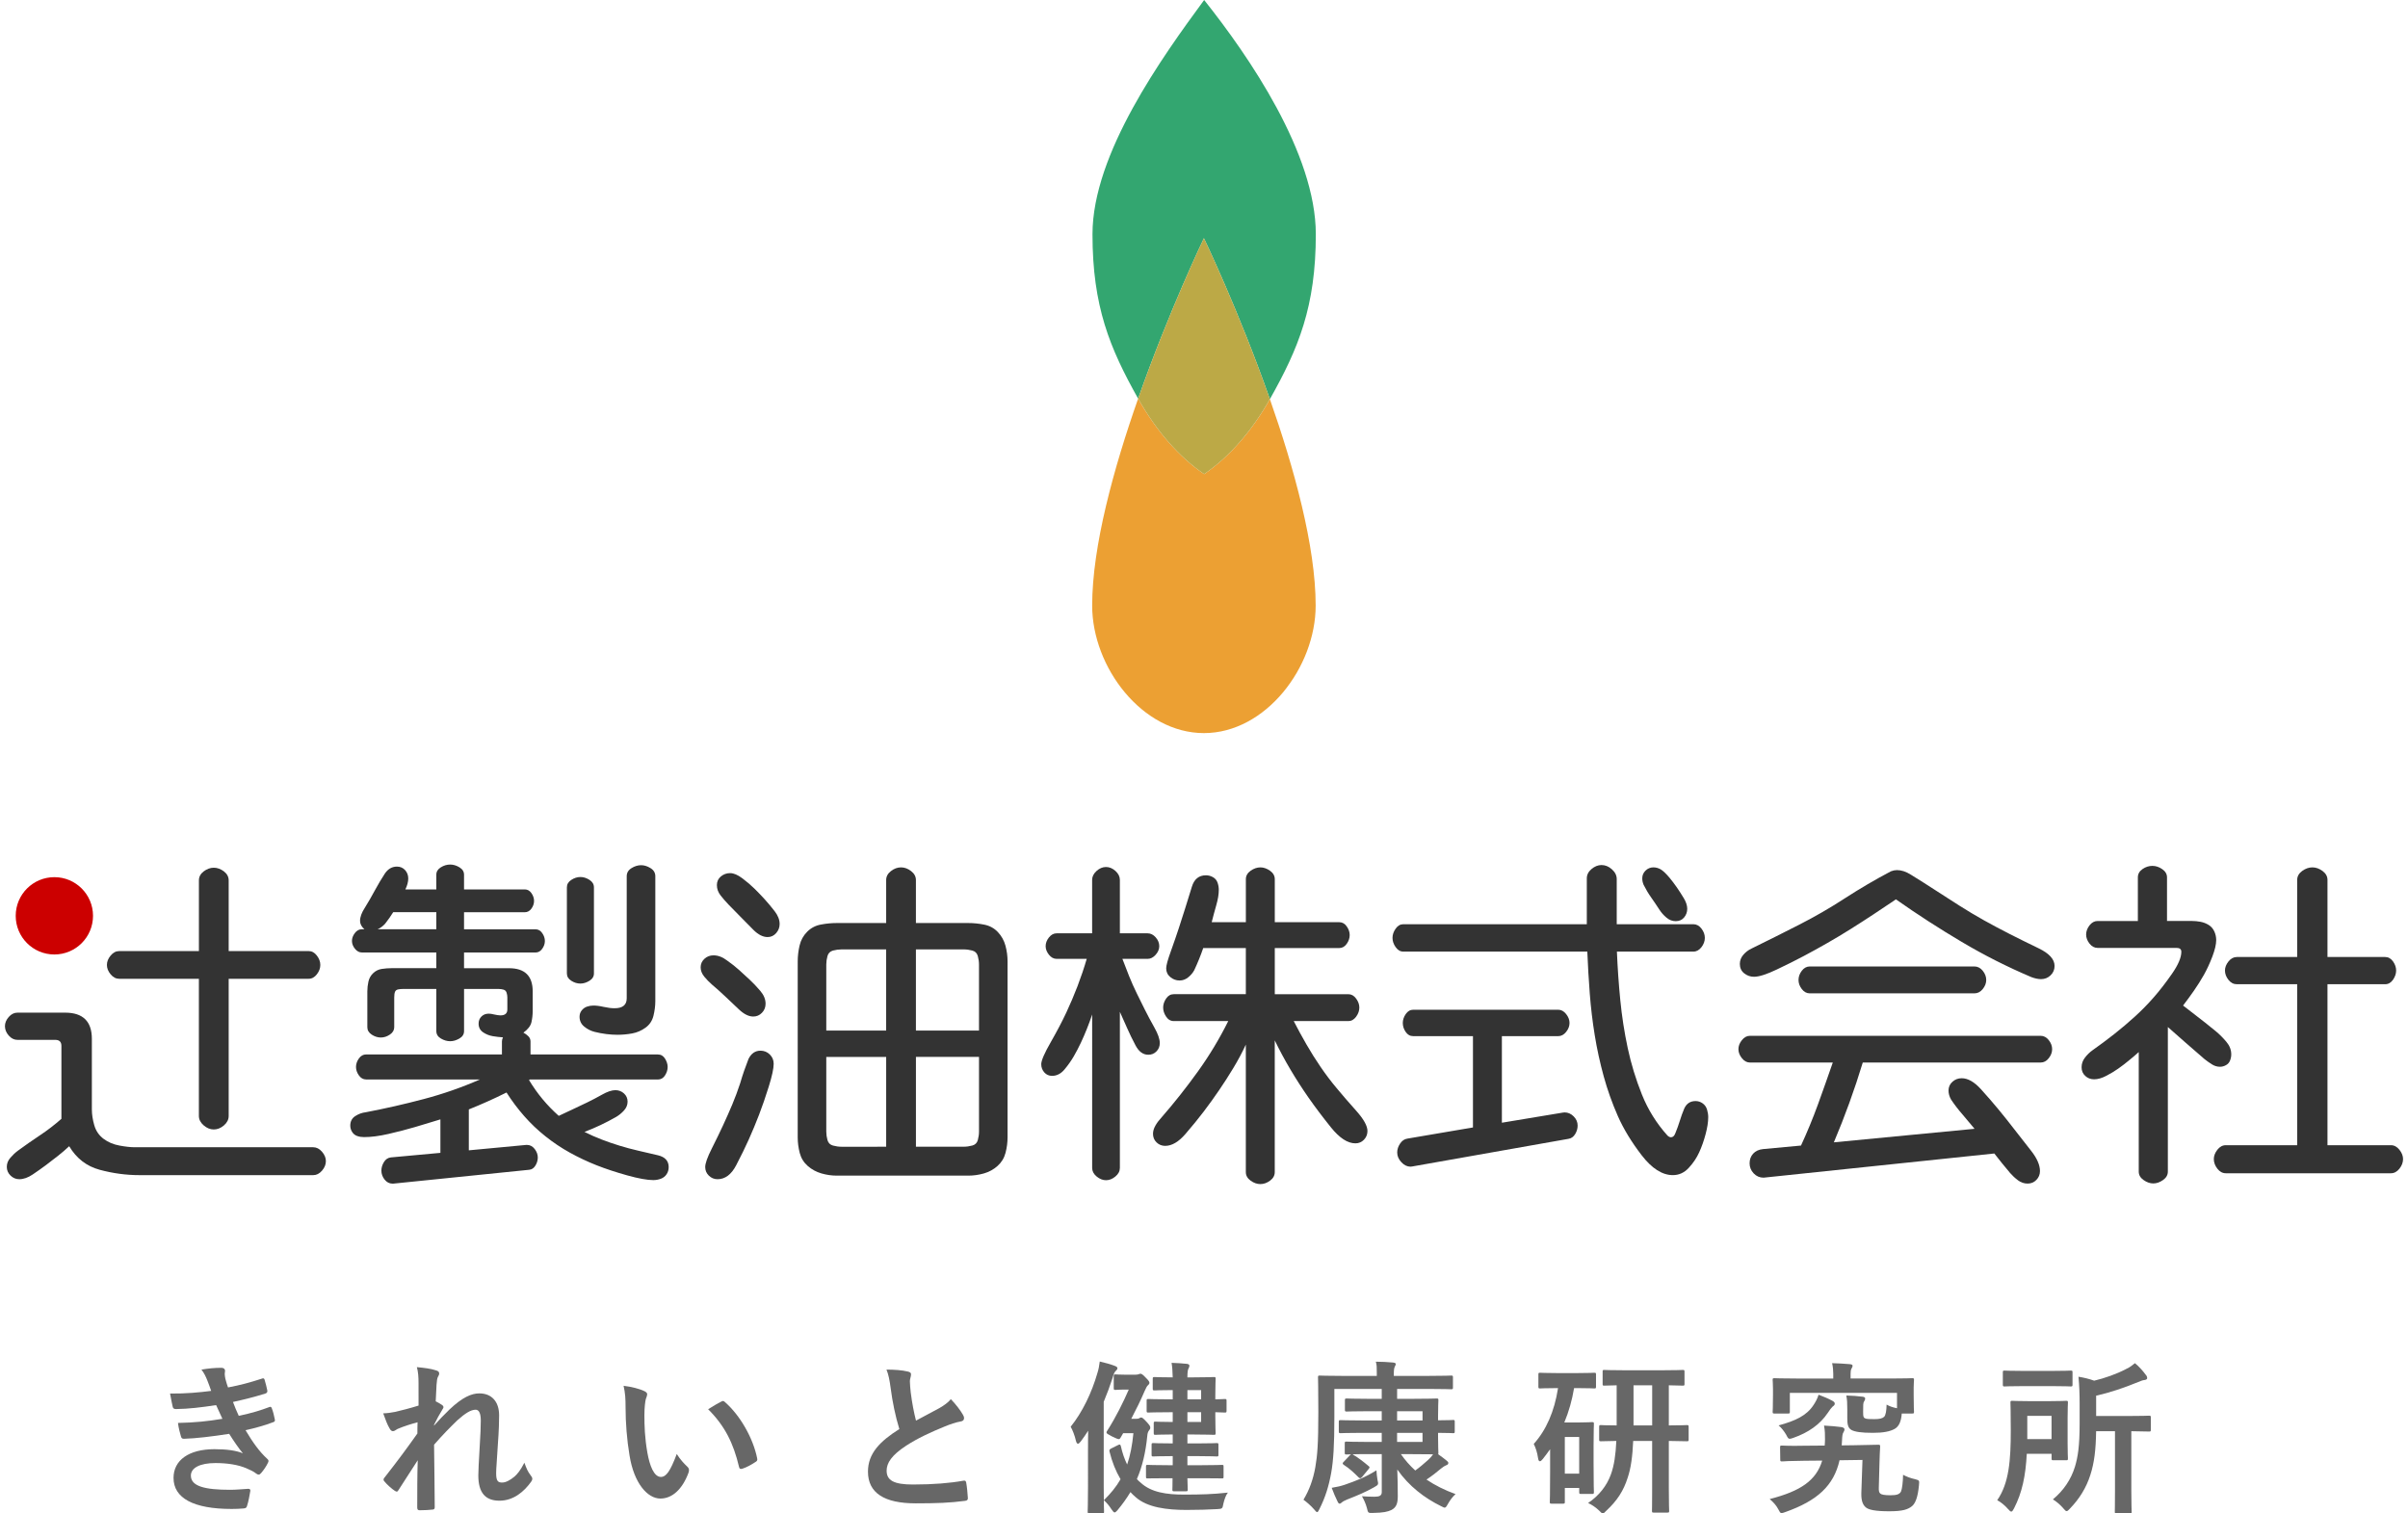 <?xml version="1.0" encoding="utf-8"?>
<!-- Generator: Adobe Illustrator 22.1.0, SVG Export Plug-In . SVG Version: 6.00 Build 0)  -->
<svg version="1.1" id="レイヤー_1" xmlns="http://www.w3.org/2000/svg" xmlns:xlink="http://www.w3.org/1999/xlink" x="0px"
	 y="0px" width="175px" height="110px" viewBox="0 0 175 110" style="enable-background:new 0 0 175 110;" xml:space="preserve">
<style type="text/css">
	.st0{fill:#33A670;}
	.st1{fill:#ECA033;}
	.st2{fill:#BCA946;}
	.st3{fill:#CC0000;}
	.st4{fill:#333333;}
	.st5{fill:#676767;}
</style>
<g>
	<g>
		<path class="st0" d="M92.288,29.011c2.079-3.684,3.338-6.731,3.338-11.987c0-5.863-4.861-12.933-8.115-17.024
			c-3.016,4.107-8.115,11.16-8.115,17.024c0,5.239,1.251,8.27,3.317,11.949c2.24-6.374,4.781-11.66,4.781-11.66
			S90.046,22.619,92.288,29.011z"/>
		<path class="st1" d="M87.511,34.46c-1.854-1.271-3.49-3.157-4.798-5.488c-1.763,5.022-3.34,10.718-3.34,15.042
			c0,4.486,3.636,9.27,8.121,9.27c4.485,0,8.121-4.784,8.121-9.27c0-4.313-1.569-9.992-3.327-15.003
			C90.983,31.324,89.355,33.196,87.511,34.46z"/>
		<path class="st2" d="M87.511,34.46c1.844-1.264,3.472-3.137,4.777-5.449c-2.243-6.392-4.794-11.699-4.794-11.699
			s-2.541,5.286-4.781,11.66C84.022,31.303,85.657,33.19,87.511,34.46z"/>
	</g>
	<g>
		<path class="st3" d="M3.951,69.375c1.552,0,2.809-1.258,2.809-2.811c0-1.551-1.257-2.809-2.809-2.809s-2.809,1.258-2.809,2.809
			C1.142,68.116,2.399,69.375,3.951,69.375z"/>
		<g>
			<path class="st4" d="M27.998,67.126c0.213-0.27,0.406-0.546,0.578-0.825h3.134v1.24h-4.264
				C27.658,67.445,27.842,67.306,27.998,67.126z M25.787,67.82c-0.14,0.184-0.209,0.374-0.209,0.571
				c0,0.198,0.071,0.387,0.215,0.565c0.143,0.182,0.309,0.272,0.498,0.272h5.419v1.142h-3.244c-0.238,0-0.478,0.018-0.719,0.055
				c-0.242,0.037-0.451,0.139-0.627,0.309c-0.176,0.166-0.291,0.37-0.344,0.608c-0.053,0.237-0.08,0.475-0.08,0.712v2.605
				c0,0.221,0.106,0.403,0.319,0.542c0.213,0.139,0.434,0.209,0.663,0.209c0.23,0,0.449-0.072,0.659-0.215
				c0.209-0.143,0.313-0.321,0.313-0.536v-2.163c0-0.186,0.02-0.327,0.061-0.417c0.041-0.09,0.117-0.145,0.227-0.166
				c0.11-0.02,0.215-0.031,0.313-0.031h0.025h2.434v3.059c0,0.231,0.11,0.411,0.332,0.542c0.221,0.131,0.446,0.196,0.675,0.196
				c0.221,0,0.444-0.065,0.669-0.196c0.226-0.131,0.339-0.311,0.339-0.542v-3.059h2.532c0.115,0,0.227,0.016,0.338,0.049
				c0.111,0.033,0.184,0.106,0.221,0.221c0.037,0.115,0.055,0.231,0.055,0.344v0.874c0,0.286-0.168,0.432-0.503,0.432
				c-0.115,0-0.283-0.027-0.504-0.076c-0.115-0.033-0.233-0.049-0.356-0.049c-0.206,0-0.378,0.068-0.516,0.203
				c-0.14,0.135-0.21,0.309-0.21,0.522c0,0.27,0.108,0.479,0.325,0.628c0.218,0.147,0.451,0.239,0.702,0.282
				c0.249,0.041,0.497,0.07,0.743,0.086c-0.049,0.106-0.074,0.205-0.074,0.295v0.947H26.61c-0.213,0-0.39,0.098-0.529,0.295
				c-0.139,0.194-0.209,0.401-0.209,0.614c0,0.213,0.07,0.417,0.209,0.614c0.139,0.196,0.316,0.297,0.529,0.297h8.271
				c-1.327,0.581-2.69,1.056-4.086,1.424c-1.397,0.37-2.804,0.69-4.221,0.96c-0.271,0.033-0.525,0.125-0.762,0.282
				c-0.237,0.156-0.356,0.385-0.356,0.688c0,0.164,0.044,0.317,0.135,0.46c0.089,0.143,0.213,0.241,0.368,0.295
				c0.156,0.055,0.32,0.08,0.492,0.08c0.516,0,1.114-0.076,1.794-0.233c0.679-0.156,1.324-0.323,1.935-0.503
				c0.611-0.18,1.219-0.364,1.826-0.552v2.433l-3.601,0.331c-0.214,0.025-0.382,0.137-0.504,0.34
				c-0.123,0.201-0.184,0.407-0.184,0.62c0,0.235,0.078,0.454,0.233,0.651c0.156,0.196,0.348,0.295,0.578,0.295h0.049l9.881-1.007
				c0.188-0.016,0.34-0.119,0.454-0.307c0.116-0.19,0.172-0.385,0.172-0.591c0-0.213-0.076-0.417-0.227-0.614
				c-0.151-0.196-0.338-0.295-0.559-0.295h-0.049l-4.178,0.393v-2.973c0.925-0.37,1.838-0.78,2.74-1.23
				c0.385,0.608,0.813,1.177,1.285,1.715c0.471,0.536,0.986,1.027,1.549,1.473c0.561,0.448,1.152,0.843,1.775,1.187
				c0.623,0.344,1.266,0.649,1.93,0.911c0.663,0.262,1.407,0.507,2.23,0.737c0.824,0.229,1.457,0.344,1.899,0.344
				c0.188,0,0.371-0.033,0.547-0.098c0.176-0.065,0.315-0.174,0.417-0.325c0.102-0.151,0.153-0.325,0.153-0.522
				c0-0.45-0.262-0.739-0.786-0.861c-0.525-0.123-1.009-0.235-1.451-0.338c-0.442-0.102-0.884-0.221-1.327-0.356
				s-0.877-0.284-1.302-0.448c-0.427-0.164-0.845-0.35-1.254-0.555c0.795-0.301,1.557-0.663,2.287-1.08
				c0.212-0.123,0.407-0.28,0.584-0.475c0.175-0.192,0.263-0.405,0.263-0.645c0-0.237-0.088-0.436-0.263-0.597
				c-0.177-0.158-0.385-0.237-0.622-0.237c-0.262,0-0.586,0.108-0.971,0.325c-0.385,0.217-0.747,0.407-1.087,0.571
				c-0.341,0.164-0.682,0.327-1.026,0.487c-0.346,0.16-0.69,0.321-1.033,0.485c-0.852-0.755-1.572-1.623-2.163-2.605l0.061-0.037
				h9.304c0.221,0,0.395-0.102,0.522-0.301c0.127-0.203,0.19-0.405,0.19-0.61c0-0.196-0.063-0.397-0.19-0.604
				c-0.127-0.205-0.301-0.305-0.522-0.305h-9.255v-0.947c0-0.147-0.053-0.274-0.16-0.381c-0.106-0.106-0.225-0.192-0.356-0.258
				c0.327-0.237,0.522-0.491,0.583-0.757c0.061-0.266,0.092-0.546,0.092-0.841v-1.402c0-1.123-0.573-1.684-1.721-1.684h-3.269
				v-1.142h5.198c0.196,0,0.358-0.09,0.486-0.272c0.127-0.178,0.191-0.366,0.191-0.565c0-0.196-0.064-0.387-0.191-0.571
				c-0.128-0.184-0.29-0.278-0.486-0.278h-5.198v-1.24h4.413c0.196,0,0.358-0.088,0.485-0.264c0.127-0.176,0.19-0.362,0.19-0.559
				c0-0.198-0.063-0.385-0.19-0.567c-0.127-0.18-0.288-0.27-0.485-0.27h-4.413v-1.068c0-0.223-0.11-0.401-0.331-0.536
				c-0.221-0.135-0.447-0.203-0.676-0.203c-0.237,0-0.466,0.068-0.682,0.203c-0.217,0.135-0.325,0.313-0.325,0.536v1.068h-2.249
				c0.138-0.286,0.209-0.552,0.209-0.798c0-0.237-0.079-0.44-0.233-0.61c-0.157-0.168-0.353-0.25-0.59-0.25
				c-0.353,0-0.643,0.166-0.873,0.501c-0.262,0.403-0.508,0.816-0.738,1.242c-0.229,0.428-0.471,0.845-0.724,1.254
				c-0.229,0.352-0.345,0.669-0.345,0.945c0,0.223,0.107,0.428,0.32,0.614h-0.196C26.094,67.541,25.925,67.635,25.787,67.82z
				 M41.518,71.286c0.213,0.135,0.433,0.203,0.663,0.203c0.221,0,0.44-0.068,0.657-0.203c0.218-0.135,0.326-0.313,0.326-0.534
				v-6.257c0-0.221-0.106-0.401-0.32-0.54c-0.213-0.139-0.434-0.211-0.663-0.211c-0.23,0-0.45,0.072-0.663,0.211
				c-0.214,0.139-0.32,0.319-0.32,0.54v3.122v3.135C41.198,70.973,41.305,71.151,41.518,71.286z M44.663,73.283
				c-0.229,0-0.491-0.033-0.787-0.098c-0.295-0.068-0.544-0.098-0.749-0.098c-0.164,0-0.322,0.027-0.474,0.08
				c-0.151,0.053-0.278,0.145-0.381,0.276c-0.102,0.131-0.153,0.282-0.153,0.454c0,0.295,0.113,0.534,0.338,0.718
				c0.225,0.186,0.475,0.313,0.75,0.383c0.274,0.07,0.557,0.121,0.848,0.16c0.291,0.037,0.563,0.053,0.816,0.053
				c0.353,0,0.707-0.031,1.064-0.096c0.356-0.065,0.681-0.205,0.976-0.419c0.296-0.213,0.488-0.501,0.579-0.866
				c0.089-0.364,0.135-0.718,0.135-1.064v-9.081c0-0.246-0.115-0.442-0.345-0.585c-0.23-0.143-0.458-0.215-0.688-0.215
				c-0.237,0-0.471,0.072-0.7,0.215c-0.23,0.143-0.345,0.34-0.345,0.585v4.436v4.436C45.548,73.041,45.254,73.283,44.663,73.283z"/>
			<path class="st4" d="M88.06,67.028h2.482v-3.122c0-0.248,0.115-0.45,0.344-0.616c0.229-0.162,0.468-0.246,0.713-0.246
				c0.237,0,0.472,0.084,0.701,0.246c0.229,0.166,0.344,0.368,0.344,0.616v3.122h4.683c0.222,0,0.403,0.1,0.547,0.307
				c0.143,0.205,0.215,0.413,0.215,0.626c0,0.221-0.072,0.436-0.215,0.638c-0.144,0.205-0.325,0.309-0.547,0.309h-4.683v3.354h5.347
				c0.221,0,0.409,0.106,0.565,0.319c0.157,0.215,0.233,0.43,0.233,0.653c0,0.229-0.077,0.45-0.233,0.663
				c-0.156,0.213-0.344,0.319-0.565,0.319h-3.97c0.295,0.573,0.604,1.142,0.928,1.702c0.323,0.563,0.668,1.109,1.032,1.641
				c0.364,0.532,0.753,1.048,1.167,1.541c0.413,0.497,0.889,1.048,1.425,1.647c0.536,0.604,0.806,1.089,0.806,1.457
				c0,0.248-0.085,0.458-0.253,0.634c-0.169,0.174-0.375,0.264-0.621,0.264c-0.565,0-1.157-0.385-1.776-1.156
				c-0.618-0.769-1.159-1.488-1.622-2.15c-0.463-0.663-0.901-1.342-1.315-2.04c-0.414-0.696-0.798-1.41-1.15-2.138v9.574
				c0,0.246-0.113,0.452-0.338,0.62s-0.461,0.252-0.707,0.252c-0.246,0-0.484-0.084-0.713-0.252
				c-0.229-0.168-0.344-0.374-0.344-0.62v-9.265c-0.27,0.581-0.571,1.144-0.904,1.694c-0.33,0.55-0.677,1.089-1.037,1.616
				c-0.361,0.528-0.735,1.05-1.124,1.561c-0.389,0.512-0.832,1.056-1.328,1.629c-0.495,0.573-0.985,0.859-1.468,0.859
				c-0.246,0-0.454-0.084-0.627-0.252c-0.172-0.168-0.258-0.374-0.258-0.622c0-0.194,0.057-0.393,0.173-0.595
				c0.114-0.201,0.249-0.383,0.404-0.548c0.943-1.08,1.833-2.204,2.673-3.372c0.84-1.166,1.58-2.394,2.219-3.681h-3.958
				c-0.229,0-0.415-0.108-0.559-0.325c-0.144-0.217-0.215-0.436-0.215-0.657c0-0.223,0.071-0.438,0.215-0.653
				c0.143-0.213,0.329-0.319,0.559-0.319h5.236v-3.354h-3.097c-0.188,0.548-0.406,1.084-0.652,1.608
				c-0.106,0.198-0.254,0.372-0.442,0.522c-0.189,0.153-0.398,0.229-0.627,0.229c-0.246,0-0.47-0.082-0.67-0.246
				c-0.201-0.166-0.301-0.379-0.301-0.64c0-0.203,0.112-0.618,0.339-1.24c0.224-0.624,0.414-1.177,0.572-1.659
				c0.153-0.483,0.31-0.966,0.466-1.451c0.157-0.485,0.318-1.005,0.486-1.567c0.168-0.561,0.51-0.843,1.026-0.843
				c0.181,0,0.351,0.047,0.511,0.137c0.16,0.09,0.27,0.221,0.331,0.393c0.061,0.172,0.092,0.348,0.092,0.528
				c0,0.321-0.061,0.694-0.184,1.119C88.269,66.224,88.158,66.633,88.06,67.028z M83.402,69.694H81.57
				c0.157,0.417,0.318,0.835,0.487,1.254c0.168,0.417,0.35,0.827,0.546,1.228c0.196,0.403,0.395,0.804,0.596,1.205
				c0.199,0.401,0.432,0.835,0.694,1.301c0.263,0.469,0.394,0.845,0.394,1.132c0,0.237-0.081,0.44-0.24,0.602
				c-0.16,0.166-0.358,0.246-0.595,0.246c-0.378,0-0.684-0.223-0.922-0.669c-0.237-0.446-0.442-0.868-0.615-1.264
				c-0.173-0.399-0.349-0.792-0.529-1.187v11.344c0,0.237-0.108,0.446-0.325,0.626c-0.217,0.18-0.444,0.27-0.682,0.27
				c-0.237,0-0.464-0.09-0.681-0.27c-0.218-0.18-0.326-0.389-0.326-0.626V73.737c-0.115,0.344-0.241,0.69-0.381,1.037
				c-0.139,0.35-0.286,0.69-0.442,1.021c-0.157,0.332-0.326,0.657-0.511,0.978c-0.184,0.317-0.408,0.636-0.67,0.951
				c-0.262,0.315-0.565,0.473-0.91,0.473c-0.228,0-0.417-0.084-0.565-0.252c-0.147-0.168-0.222-0.366-0.222-0.595
				c0-0.262,0.229-0.796,0.69-1.598c0.458-0.802,0.835-1.52,1.13-2.151c0.295-0.632,0.567-1.273,0.817-1.923
				c0.249-0.653,0.473-1.314,0.669-1.985H76.79c-0.214,0-0.399-0.1-0.56-0.301c-0.16-0.203-0.239-0.407-0.239-0.622
				c0-0.221,0.08-0.432,0.239-0.632c0.161-0.201,0.346-0.301,0.56-0.301h2.58v-3.884c0-0.237,0.106-0.452,0.32-0.647
				c0.213-0.192,0.442-0.289,0.688-0.289c0.247,0,0.476,0.096,0.69,0.289c0.212,0.194,0.318,0.409,0.318,0.647v3.884h2.016
				c0.221,0,0.417,0.098,0.59,0.295c0.171,0.196,0.257,0.409,0.257,0.638c0,0.221-0.087,0.432-0.264,0.628
				C83.809,69.594,83.615,69.694,83.402,69.694z"/>
			<path class="st4" d="M123.062,69.166h-5.554c0.048,1.17,0.13,2.343,0.245,3.519c0.115,1.177,0.295,2.341,0.541,3.493
				c0.246,1.15,0.59,2.275,1.032,3.378c0.443,1.103,1.061,2.095,1.856,2.979c0.089,0.084,0.176,0.125,0.258,0.125
				c0.139,0,0.246-0.102,0.32-0.307c0.122-0.297,0.228-0.591,0.319-0.886c0.089-0.295,0.196-0.589,0.319-0.886
				c0.164-0.368,0.439-0.552,0.824-0.552c0.188,0,0.36,0.055,0.516,0.166c0.157,0.11,0.262,0.262,0.319,0.45
				c0.057,0.186,0.087,0.372,0.087,0.552c0,0.352-0.064,0.767-0.191,1.24c-0.126,0.477-0.282,0.917-0.467,1.322
				c-0.184,0.405-0.438,0.784-0.762,1.131c-0.323,0.348-0.706,0.522-1.149,0.522c-0.769,0-1.526-0.481-2.268-1.445
				c-0.741-0.962-1.319-1.913-1.732-2.85c-0.413-0.939-0.756-1.899-1.026-2.883c-0.27-0.982-0.488-1.977-0.652-2.987
				c-0.164-1.005-0.284-2.018-0.362-3.034c-0.078-1.015-0.137-2.032-0.178-3.047h-13.372c-0.221,0-0.407-0.11-0.559-0.327
				c-0.152-0.215-0.227-0.44-0.227-0.669c0-0.229,0.075-0.452,0.227-0.669c0.151-0.217,0.338-0.325,0.559-0.325h13.335v-3.331
				c0-0.262,0.115-0.489,0.344-0.681c0.229-0.192,0.471-0.289,0.725-0.289c0.27,0,0.523,0.102,0.756,0.311
				c0.233,0.211,0.35,0.446,0.35,0.708v3.282h5.568c0.229,0,0.426,0.106,0.589,0.319c0.164,0.213,0.246,0.438,0.246,0.675
				c0,0.237-0.082,0.462-0.246,0.675C123.487,69.058,123.291,69.166,123.062,69.166z M121.341,63.807
				c0.188,0.229,0.364,0.464,0.528,0.7c0.164,0.237,0.33,0.497,0.498,0.773c0.168,0.28,0.252,0.536,0.252,0.776
				c0,0.237-0.077,0.446-0.227,0.628c-0.151,0.18-0.354,0.27-0.609,0.27c-0.246,0-0.469-0.084-0.669-0.254
				c-0.202-0.168-0.371-0.358-0.51-0.571c-0.196-0.303-0.398-0.6-0.602-0.892c-0.206-0.289-0.39-0.6-0.554-0.927
				c-0.065-0.156-0.098-0.313-0.098-0.467c0-0.223,0.08-0.409,0.239-0.565c0.16-0.156,0.35-0.235,0.572-0.235
				c0.179,0,0.354,0.047,0.523,0.141C120.851,63.281,121.071,63.486,121.341,63.807z M113.242,75.311h-4.093v6.292l4.449-0.739
				c0.041-0.008,0.077-0.01,0.11-0.01c0.246,0,0.464,0.096,0.658,0.289c0.192,0.192,0.288,0.415,0.288,0.669
				c0,0.215-0.059,0.417-0.178,0.616c-0.12,0.196-0.276,0.311-0.474,0.344l-11.381,2.013l-0.109,0.012
				c-0.247,0-0.47-0.108-0.67-0.325c-0.201-0.215-0.301-0.452-0.301-0.706c0-0.221,0.07-0.436,0.209-0.645
				c0.138-0.209,0.315-0.329,0.528-0.362l4.769-0.812v-6.636h-4.338c-0.23,0-0.414-0.102-0.553-0.309
				c-0.139-0.203-0.209-0.419-0.209-0.651c0-0.221,0.072-0.436,0.215-0.645c0.143-0.209,0.325-0.315,0.547-0.315h10.533
				c0.221,0,0.413,0.106,0.577,0.315c0.164,0.209,0.246,0.424,0.246,0.645c0,0.231-0.082,0.448-0.246,0.651
				C113.655,75.208,113.463,75.311,113.242,75.311z"/>
			<path class="st4" d="M137.785,65.368c-0.54,0.368-1.086,0.732-1.635,1.093c-0.549,0.362-1.099,0.716-1.653,1.064
				c-0.552,0.348-1.116,0.685-1.689,1.013c-0.573,0.329-1.15,0.647-1.727,0.953c-0.578,0.307-1.233,0.634-1.966,0.982
				c-0.734,0.35-1.281,0.522-1.641,0.522c-0.27,0-0.509-0.084-0.718-0.252c-0.209-0.166-0.314-0.395-0.314-0.681
				c0-0.246,0.085-0.469,0.253-0.663c0.168-0.196,0.366-0.348,0.595-0.454c1.156-0.567,2.306-1.142,3.454-1.729
				c1.147-0.583,2.263-1.23,3.349-1.936c1.086-0.702,2.197-1.355,3.337-1.954c0.147-0.055,0.291-0.084,0.431-0.084
				c0.319,0,0.654,0.108,1.007,0.331c0.598,0.368,1.19,0.743,1.776,1.125c0.585,0.381,1.172,0.757,1.758,1.13
				c0.586,0.372,1.183,0.728,1.794,1.07c0.61,0.34,1.228,0.669,1.856,0.988c0.626,0.319,1.327,0.665,2.101,1.039
				c0.774,0.372,1.161,0.8,1.161,1.283c0,0.27-0.096,0.497-0.289,0.681c-0.192,0.186-0.425,0.278-0.695,0.278
				c-0.206,0-0.438-0.049-0.701-0.147c-1.745-0.739-3.434-1.592-5.069-2.564C140.924,67.486,139.333,66.459,137.785,65.368z
				 M143.487,72.2h-5.985h-5.974c-0.229,0-0.424-0.104-0.583-0.313c-0.16-0.209-0.239-0.428-0.239-0.657
				c0-0.239,0.08-0.462,0.239-0.671c0.16-0.209,0.354-0.313,0.583-0.313h11.959c0.238,0,0.441,0.104,0.609,0.313
				c0.168,0.209,0.252,0.432,0.252,0.671c0,0.229-0.084,0.448-0.252,0.657S143.726,72.2,143.487,72.2z M148.305,77.228h-12.929
				c-0.599,1.975-1.3,3.906-2.102,5.801l10.225-0.984c-0.285-0.35-0.579-0.7-0.878-1.046c-0.299-0.342-0.576-0.702-0.829-1.08
				c-0.124-0.221-0.184-0.438-0.184-0.651c0-0.254,0.092-0.469,0.282-0.638c0.187-0.172,0.413-0.26,0.675-0.26
				c0.451,0,0.915,0.266,1.394,0.792c0.48,0.53,0.912,1.027,1.297,1.496c0.385,0.467,0.762,0.939,1.13,1.42
				c0.368,0.477,0.772,0.992,1.21,1.547c0.439,0.552,0.658,1.052,0.658,1.494c0,0.246-0.086,0.458-0.258,0.638
				c-0.173,0.18-0.385,0.27-0.639,0.27c-0.255,0-0.488-0.08-0.701-0.239c-0.214-0.16-0.401-0.336-0.565-0.522
				c-0.402-0.475-0.788-0.951-1.155-1.426l-16.654,1.745c-0.048,0.008-0.086,0.012-0.111,0.012c-0.286,0-0.528-0.104-0.725-0.313
				c-0.196-0.209-0.295-0.452-0.295-0.73c0-0.28,0.086-0.512,0.258-0.702c0.172-0.188,0.41-0.299,0.713-0.331l2.765-0.258
				c0.45-0.976,0.86-1.97,1.23-2.985c0.368-1.017,0.728-2.032,1.08-3.049h-6.022c-0.221,0-0.415-0.104-0.583-0.315
				c-0.169-0.209-0.253-0.428-0.253-0.655c0-0.231,0.084-0.45,0.253-0.659c0.168-0.209,0.362-0.313,0.583-0.313h21.127
				c0.229,0,0.426,0.104,0.59,0.313c0.164,0.209,0.246,0.428,0.246,0.659c0,0.227-0.082,0.446-0.246,0.655
				C148.73,77.123,148.534,77.228,148.305,77.228z"/>
			<path class="st4" d="M157.486,63.77v3.169h1.806c0.206,0,0.416,0.02,0.633,0.061c0.217,0.041,0.415,0.121,0.596,0.233
				c0.179,0.115,0.315,0.272,0.405,0.469c0.089,0.196,0.135,0.405,0.135,0.626c0,0.313-0.095,0.714-0.282,1.205
				c-0.188,0.491-0.392,0.931-0.608,1.316c-0.218,0.385-0.455,0.763-0.714,1.136c-0.258,0.372-0.525,0.739-0.804,1.101
				c0.279,0.213,0.549,0.422,0.81,0.626c0.263,0.205,0.531,0.415,0.805,0.626c0.274,0.213,0.541,0.43,0.799,0.645
				c0.258,0.219,0.504,0.467,0.737,0.745c0.234,0.278,0.351,0.581,0.351,0.911c0,0.145-0.029,0.295-0.086,0.44
				c-0.057,0.149-0.156,0.262-0.296,0.338c-0.139,0.08-0.285,0.119-0.442,0.119c-0.205,0-0.404-0.061-0.595-0.184
				c-0.193-0.123-0.371-0.25-0.534-0.381c-0.894-0.771-1.779-1.545-2.655-2.322v10.507c0,0.246-0.117,0.45-0.352,0.614
				c-0.232,0.164-0.469,0.246-0.706,0.246c-0.237,0-0.473-0.082-0.706-0.246c-0.233-0.164-0.351-0.368-0.351-0.614v-8.688
				c-0.237,0.213-0.481,0.422-0.732,0.624c-0.25,0.207-0.505,0.401-0.767,0.585c-0.263,0.184-0.552,0.36-0.868,0.522
				c-0.315,0.164-0.608,0.248-0.878,0.248c-0.255,0-0.47-0.084-0.645-0.248c-0.177-0.162-0.264-0.372-0.264-0.626
				c0-0.254,0.079-0.485,0.239-0.694c0.16-0.211,0.341-0.389,0.546-0.536c0.532-0.376,1.057-0.767,1.573-1.172
				c0.516-0.407,1.017-0.831,1.505-1.273c0.487-0.442,0.946-0.91,1.376-1.402c0.431-0.491,0.874-1.062,1.328-1.715
				c0.454-0.651,0.682-1.187,0.682-1.602c0-0.188-0.116-0.282-0.345-0.282h-5.739c-0.229,0-0.426-0.106-0.59-0.315
				c-0.164-0.209-0.245-0.428-0.245-0.657s0.081-0.45,0.245-0.665c0.165-0.211,0.361-0.319,0.59-0.319h2.925V63.77
				c0-0.246,0.113-0.446,0.339-0.604c0.225-0.156,0.464-0.231,0.718-0.231c0.246,0,0.483,0.078,0.713,0.237
				C157.37,63.332,157.486,63.531,157.486,63.77z M173.339,71.537h-4.191v11.7h4.608c0.238,0,0.445,0.11,0.621,0.331
				c0.176,0.221,0.264,0.448,0.264,0.675c0,0.246-0.088,0.481-0.264,0.702c-0.176,0.221-0.383,0.331-0.621,0.331h-11.995
				c-0.237,0-0.443-0.11-0.615-0.331c-0.172-0.221-0.258-0.456-0.258-0.702c0-0.227,0.086-0.454,0.258-0.675
				c0.172-0.221,0.378-0.331,0.615-0.331h5.186v-11.7h-4.387c-0.238,0-0.441-0.106-0.609-0.319c-0.168-0.213-0.253-0.44-0.253-0.677
				c0-0.227,0.087-0.45,0.259-0.663c0.173-0.213,0.373-0.319,0.603-0.319h4.387v-5.604c0-0.254,0.119-0.469,0.357-0.647
				c0.237-0.174,0.487-0.264,0.749-0.264c0.255,0,0.5,0.09,0.739,0.264c0.237,0.178,0.356,0.393,0.356,0.647v5.604h4.191
				c0.229,0,0.419,0.106,0.572,0.319c0.15,0.213,0.227,0.436,0.227,0.663c0,0.229-0.077,0.452-0.227,0.671
				C173.759,71.429,173.569,71.537,173.339,71.537z"/>
			<g>
				<path class="st4" d="M16.619,63.991v5.136h5.812c0.23,0,0.429,0.108,0.596,0.327c0.168,0.217,0.252,0.444,0.252,0.681
					c0,0.237-0.084,0.467-0.252,0.681c-0.168,0.217-0.366,0.325-0.596,0.325h-5.812v9.969c0,0.262-0.116,0.491-0.345,0.688
					c-0.229,0.196-0.476,0.295-0.738,0.295c-0.262,0-0.507-0.1-0.737-0.301c-0.23-0.201-0.345-0.428-0.345-0.681v-9.969H8.667
					c-0.237,0-0.447-0.108-0.627-0.325c-0.18-0.215-0.27-0.444-0.27-0.681c0-0.237,0.09-0.465,0.27-0.681
					c0.18-0.219,0.39-0.327,0.627-0.327h5.789v-5.136c0-0.264,0.118-0.481,0.35-0.659c0.234-0.174,0.478-0.264,0.732-0.264
					c0.255,0,0.497,0.09,0.732,0.264C16.501,63.51,16.619,63.727,16.619,63.991z M5.029,83.311
					c-0.263,0.246-0.539,0.483-0.831,0.712c-0.291,0.229-0.581,0.452-0.872,0.671c-0.292,0.217-0.607,0.44-0.947,0.669
					c-0.34,0.229-0.665,0.346-0.976,0.346c-0.246,0-0.459-0.09-0.639-0.266c-0.181-0.176-0.27-0.387-0.27-0.632
					c0-0.237,0.084-0.456,0.252-0.651c0.168-0.198,0.35-0.37,0.547-0.518c0.524-0.385,1.06-0.759,1.61-1.125
					c0.548-0.364,1.068-0.763,1.56-1.197v-5.297c0-0.295-0.148-0.442-0.443-0.442H1.269c-0.238,0-0.449-0.104-0.633-0.313
					c-0.184-0.209-0.277-0.438-0.277-0.683c0-0.237,0.093-0.46,0.277-0.669c0.184-0.209,0.395-0.313,0.633-0.313h3.466
					c1.293,0,1.941,0.636,1.941,1.905v5.126c0,0.366,0.06,0.755,0.178,1.16c0.119,0.407,0.342,0.732,0.67,0.978
					c0.327,0.246,0.712,0.409,1.156,0.491c0.442,0.082,0.814,0.123,1.118,0.123h12.965c0.237,0,0.45,0.108,0.638,0.325
					c0.188,0.217,0.282,0.446,0.282,0.681c0,0.248-0.094,0.479-0.282,0.696c-0.188,0.217-0.401,0.325-0.638,0.325H10.142
					c-0.968,0-1.931-0.129-2.888-0.387C6.294,84.768,5.553,84.195,5.029,83.311z"/>
			</g>
			<g>
				<path class="st4" d="M53.814,66.633c0.291,0.305,0.609,0.626,0.953,0.966c0.345,0.34,0.684,0.51,1.02,0.51
					c0.246,0,0.452-0.096,0.621-0.289c0.168-0.192,0.252-0.413,0.252-0.657c0-0.311-0.122-0.624-0.363-0.935
					c-0.241-0.311-0.481-0.597-0.718-0.859c-0.238-0.264-0.486-0.52-0.744-0.776c-0.258-0.254-0.553-0.505-0.885-0.755
					c-0.332-0.25-0.628-0.376-0.89-0.376c-0.256,0-0.478,0.082-0.67,0.241c-0.193,0.16-0.29,0.37-0.29,0.632
					c0,0.27,0.09,0.52,0.27,0.749c0.181,0.231,0.369,0.448,0.566,0.653C53.23,66.031,53.523,66.33,53.814,66.633z"/>
				<path class="st4" d="M52.689,72.409c0.311,0.295,0.65,0.616,1.014,0.96c0.364,0.344,0.711,0.516,1.038,0.516
					c0.246,0,0.456-0.088,0.632-0.27c0.177-0.18,0.265-0.401,0.265-0.663c0-0.321-0.127-0.63-0.382-0.929
					c-0.254-0.299-0.512-0.571-0.773-0.816c-0.263-0.248-0.527-0.487-0.793-0.726c-0.266-0.237-0.547-0.458-0.842-0.663
					c-0.328-0.254-0.66-0.381-0.995-0.381c-0.254,0-0.474,0.082-0.658,0.252c-0.184,0.168-0.276,0.374-0.276,0.62
					c0,0.237,0.088,0.462,0.264,0.677c0.176,0.213,0.358,0.401,0.547,0.565C52.058,71.828,52.377,72.114,52.689,72.409z"/>
				<path class="st4" d="M53.218,80.277c-0.214,0.507-0.437,1.013-0.671,1.516c-0.233,0.503-0.507,1.07-0.823,1.696
					c-0.316,0.626-0.473,1.072-0.473,1.334c0,0.246,0.088,0.454,0.264,0.626c0.176,0.172,0.387,0.26,0.632,0.26
					c0.548,0,1-0.338,1.352-1.009c0.352-0.671,0.659-1.301,0.922-1.887c0.262-0.587,0.511-1.183,0.743-1.788
					c0.234-0.608,0.47-1.291,0.707-2.052c0.237-0.763,0.356-1.312,0.356-1.649c0-0.27-0.094-0.497-0.282-0.681
					c-0.188-0.184-0.413-0.276-0.676-0.276c-0.385,0-0.676,0.203-0.873,0.604c-0.229,0.581-0.43,1.166-0.602,1.758
					C53.623,79.251,53.431,79.767,53.218,80.277z"/>
				<path class="st4" d="M66.564,63.967v3.122h3.81c0.378,0,0.762,0.039,1.155,0.117c0.394,0.078,0.723,0.258,0.99,0.54
					c0.266,0.282,0.45,0.612,0.552,0.988c0.102,0.379,0.153,0.759,0.153,1.144V82.66c0,0.377-0.049,0.753-0.147,1.13
					c-0.098,0.379-0.292,0.694-0.577,0.951c-0.287,0.26-0.62,0.44-0.996,0.548c-0.377,0.106-0.753,0.16-1.13,0.16h-9.562
					c-0.368,0-0.74-0.053-1.112-0.16c-0.372-0.108-0.705-0.286-0.995-0.54c-0.292-0.256-0.485-0.571-0.584-0.947
					c-0.097-0.377-0.147-0.753-0.147-1.132V69.866c0-0.376,0.046-0.757,0.135-1.142c0.09-0.387,0.273-0.718,0.547-0.996
					c0.275-0.278,0.609-0.456,1.002-0.528c0.393-0.074,0.778-0.111,1.155-0.111h3.589v-3.122c0-0.254,0.115-0.473,0.344-0.651
					c0.23-0.182,0.476-0.272,0.738-0.272c0.254,0,0.497,0.09,0.732,0.272C66.448,63.494,66.564,63.713,66.564,63.967z
					 M71.149,82.255v-5.435h-4.584v6.527h3.477c0.206,0,0.412-0.029,0.622-0.086c0.209-0.057,0.342-0.192,0.399-0.399
					C71.119,82.652,71.149,82.452,71.149,82.255z M64.402,83.348v-6.527H60.05v5.435c0,0.196,0.029,0.397,0.086,0.608
					c0.058,0.207,0.191,0.342,0.4,0.399c0.209,0.057,0.415,0.086,0.621,0.086H64.402z M60.05,70.099v4.804h4.351v-5.897h-3.244
					c-0.206,0-0.412,0.029-0.621,0.084c-0.209,0.057-0.342,0.192-0.4,0.401C60.079,69.7,60.05,69.903,60.05,70.099z M66.564,69.006
					v5.897h4.584v-4.804c0-0.196-0.03-0.399-0.086-0.608c-0.057-0.209-0.19-0.344-0.399-0.401c-0.21-0.055-0.416-0.084-0.622-0.084
					H66.564z"/>
			</g>
		</g>
	</g>
	<g>
		<path class="st5" d="M15.06,100.316c-0.108-0.264-0.216-0.504-0.42-0.768c0.48-0.084,0.972-0.132,1.452-0.132
			c0.168,0,0.264,0.096,0.264,0.216c0,0.072-0.024,0.156-0.024,0.228c0,0.108,0.024,0.228,0.048,0.36
			c0.084,0.312,0.12,0.42,0.192,0.624c0.936-0.18,1.596-0.36,2.448-0.636c0.108-0.048,0.168-0.036,0.204,0.06
			c0.072,0.228,0.156,0.564,0.204,0.804c0.024,0.12-0.06,0.192-0.144,0.216c-0.804,0.252-1.536,0.432-2.352,0.612
			c0.108,0.3,0.264,0.672,0.42,1.008c0.972-0.204,1.608-0.408,2.184-0.624c0.12-0.06,0.18-0.036,0.216,0.072
			c0.108,0.276,0.156,0.504,0.216,0.792c0.024,0.108,0.024,0.168-0.096,0.216c-0.6,0.228-1.356,0.444-2.028,0.588
			c0.516,0.864,0.984,1.536,1.572,2.076c0.12,0.108,0.12,0.156,0.06,0.288c-0.132,0.276-0.3,0.516-0.492,0.744
			c-0.072,0.084-0.12,0.12-0.192,0.12c-0.048,0-0.096-0.024-0.168-0.072c-0.192-0.156-0.432-0.264-0.708-0.384
			c-0.612-0.264-1.404-0.384-2.256-0.384c-1.128,0-1.788,0.348-1.788,0.912c0,0.78,1.02,1.032,2.856,1.032
			c0.444,0,0.888-0.048,1.32-0.072c0.12,0,0.156,0.06,0.144,0.156c-0.048,0.3-0.132,0.768-0.24,1.092
			c-0.036,0.12-0.084,0.168-0.252,0.18c-0.276,0.024-0.564,0.036-0.864,0.036c-2.76,0-4.224-0.78-4.224-2.256
			c0-1.284,1.104-2.088,2.976-2.088c0.876,0,1.584,0.096,2.064,0.3c-0.276-0.324-0.672-0.9-0.996-1.416
			c-1.236,0.192-2.412,0.336-3.288,0.36c-0.132,0-0.18-0.048-0.216-0.168c-0.072-0.24-0.18-0.648-0.216-0.984
			c1.2-0.024,2.16-0.12,3.228-0.3c-0.12-0.252-0.3-0.66-0.456-0.996c-1.104,0.168-1.992,0.276-2.916,0.288
			c-0.144,0-0.216-0.048-0.24-0.168c-0.036-0.132-0.12-0.576-0.192-0.96c1.176,0.012,2.136-0.084,2.988-0.192
			C15.252,100.82,15.18,100.616,15.06,100.316z"/>
		<path class="st5" d="M30.417,100.532c0-0.444-0.024-0.804-0.12-1.164c0.504,0.048,1.008,0.108,1.368,0.228
			c0.192,0.048,0.252,0.12,0.252,0.24c0,0.072-0.036,0.144-0.084,0.228c-0.06,0.108-0.084,0.252-0.108,0.588
			c-0.024,0.396-0.036,0.648-0.06,1.2c0.168,0.084,0.336,0.18,0.456,0.264c0.072,0.048,0.108,0.108,0.108,0.168
			c0,0.036-0.024,0.084-0.06,0.132c-0.228,0.372-0.432,0.744-0.624,1.14v0.06c0.384-0.432,0.648-0.708,1.116-1.164
			c0.948-0.9,1.608-1.176,2.172-1.176c0.9,0,1.44,0.6,1.44,1.596c0,0.348-0.012,1.08-0.096,2.184c-0.06,1.104-0.12,1.644-0.12,2.016
			c0,0.6,0.144,0.684,0.444,0.684c0.264,0,0.588-0.18,0.888-0.432c0.18-0.156,0.42-0.42,0.72-1.008
			c0.156,0.432,0.252,0.648,0.444,0.9c0.084,0.108,0.132,0.18,0.132,0.276c0,0.06-0.024,0.12-0.084,0.204
			c-0.504,0.708-1.272,1.38-2.304,1.38c-1.032,0-1.536-0.588-1.536-1.837c0-0.324,0.036-0.996,0.096-2.016
			c0.06-1.056,0.084-1.452,0.084-1.968c0-0.528-0.132-0.792-0.372-0.792c-0.348,0-0.756,0.252-1.344,0.78
			c-0.492,0.48-1.056,1.044-1.68,1.764c0.012,1.512,0.048,3.24,0.048,4.548c0,0.108-0.048,0.168-0.168,0.168
			c-0.156,0.024-0.624,0.048-0.936,0.048c-0.12,0-0.168-0.06-0.168-0.204c0-1.092,0-2.352,0.036-3.432
			c-0.468,0.732-0.948,1.476-1.392,2.16c-0.048,0.084-0.084,0.12-0.132,0.12c-0.036,0-0.084-0.024-0.144-0.06
			c-0.192-0.12-0.576-0.456-0.744-0.672c-0.048-0.048-0.072-0.084-0.072-0.132c0-0.072,0.048-0.144,0.108-0.204
			c0.996-1.272,1.62-2.124,2.352-3.156c0-0.3,0-0.528,0.012-0.816c-0.408,0.108-0.996,0.288-1.44,0.48
			c-0.108,0.048-0.228,0.168-0.348,0.168c-0.096,0-0.18-0.072-0.24-0.192c-0.168-0.276-0.3-0.636-0.468-1.104
			c0.336-0.012,0.54-0.048,0.876-0.108c0.408-0.096,1.08-0.264,1.692-0.456V100.532z"/>
		<path class="st5" d="M46.843,101.12c0.108,0.048,0.192,0.132,0.192,0.216c0,0.072-0.036,0.192-0.096,0.336
			c-0.048,0.144-0.108,0.66-0.108,1.176c0,0.768,0.024,1.632,0.216,2.736c0.168,0.948,0.48,1.764,0.984,1.764
			c0.384,0,0.684-0.42,1.152-1.668c0.264,0.42,0.528,0.696,0.768,0.924c0.144,0.132,0.144,0.276,0.084,0.444
			c-0.456,1.224-1.2,1.872-2.04,1.872c-0.936,0-1.92-1.104-2.244-3.132c-0.192-1.14-0.288-2.388-0.288-3.492
			c0-0.66-0.024-1.02-0.144-1.572C45.896,100.795,46.483,100.94,46.843,101.12z M52.412,101.876
			c0.048-0.024,0.096-0.048,0.132-0.048c0.048,0,0.084,0.024,0.132,0.072c1.092,0.948,2.052,2.604,2.352,4.104
			c0.036,0.156-0.036,0.204-0.132,0.264c-0.312,0.204-0.612,0.372-0.936,0.48c-0.144,0.048-0.228,0.012-0.252-0.132
			c-0.408-1.716-1.02-2.964-2.244-4.188C51.92,102.139,52.22,101.972,52.412,101.876z"/>
		<path class="st5" d="M65.993,99.692c0.144,0.036,0.216,0.096,0.216,0.192c0,0.168-0.084,0.336-0.084,0.504
			c0,0.24,0.036,0.528,0.06,0.804c0.108,0.84,0.228,1.44,0.384,2.064c0.6-0.324,1.032-0.552,1.704-0.912
			c0.349-0.204,0.636-0.408,0.829-0.648c0.384,0.396,0.696,0.816,0.876,1.128c0.048,0.072,0.084,0.168,0.084,0.252
			c0,0.12-0.071,0.216-0.239,0.24c-0.361,0.06-0.768,0.204-1.152,0.36c-1.032,0.42-1.992,0.864-2.82,1.404
			c-1.044,0.684-1.416,1.248-1.416,1.812c0,0.708,0.528,1.008,1.908,1.008c1.513,0,2.736-0.108,3.66-0.276
			c0.132-0.024,0.192,0,0.216,0.144c0.06,0.324,0.096,0.756,0.12,1.116c0.012,0.132-0.072,0.192-0.216,0.204
			c-1.092,0.144-2.052,0.18-3.576,0.18c-2.268,0-3.468-0.744-3.468-2.304c0-1.332,0.876-2.208,2.28-3.097
			c-0.288-0.924-0.504-2.004-0.624-2.928c-0.084-0.636-0.168-1.056-0.312-1.392C64.997,99.548,65.549,99.584,65.993,99.692z"/>
		<path class="st5" d="M79.071,105.272c0-0.372,0-0.828,0.012-1.284c-0.168,0.264-0.348,0.528-0.539,0.78
			c-0.084,0.108-0.156,0.168-0.204,0.168c-0.061,0-0.108-0.072-0.145-0.204c-0.084-0.384-0.251-0.804-0.384-1.032
			c0.84-1.044,1.524-2.448,1.945-3.912c0.084-0.264,0.132-0.528,0.168-0.828c0.408,0.096,0.768,0.192,1.08,0.312
			c0.132,0.048,0.204,0.096,0.204,0.18c0,0.072-0.06,0.132-0.144,0.216c-0.072,0.072-0.132,0.192-0.216,0.504
			c-0.181,0.564-0.397,1.14-0.636,1.716v6.156c0,1.176,0.023,1.764,0.023,1.824c0,0.12-0.012,0.132-0.132,0.132h-0.912
			c-0.132,0-0.145-0.012-0.145-0.132c0-0.072,0.024-0.648,0.024-1.824V105.272z M82.552,103.124c0.132,0,0.192-0.012,0.251-0.048
			c0.061-0.036,0.084-0.048,0.133-0.048c0.071,0,0.155,0.06,0.419,0.348c0.204,0.228,0.24,0.288,0.24,0.396
			c0,0.084-0.024,0.12-0.096,0.204c-0.072,0.096-0.108,0.216-0.12,0.384c-0.12,1.212-0.36,2.232-0.756,3.144
			c0.084,0.096,0.168,0.18,0.264,0.252c0.768,0.72,1.897,0.876,3.156,0.876c1.272,0,2.088-0.024,3.192-0.144
			c-0.144,0.18-0.252,0.492-0.323,0.792c-0.072,0.384-0.072,0.384-0.456,0.408c-0.684,0.036-1.332,0.06-2.232,0.06
			c-1.381,0-2.844-0.168-3.697-0.936c-0.132-0.108-0.252-0.228-0.372-0.36c-0.276,0.456-0.587,0.888-0.936,1.308
			c-0.096,0.108-0.155,0.168-0.216,0.168c-0.06,0-0.12-0.072-0.228-0.228c-0.18-0.288-0.348-0.468-0.552-0.66
			c0.492-0.48,0.9-0.972,1.212-1.524c-0.348-0.588-0.612-1.248-0.803-2.016c-0.024-0.096,0-0.156,0.119-0.216l0.456-0.228
			c0.072-0.036,0.12-0.06,0.156-0.06c0.06,0,0.071,0.048,0.096,0.12c0.108,0.492,0.264,0.936,0.456,1.332
			c0.228-0.66,0.371-1.404,0.455-2.28h-0.744l-0.18,0.312c-0.048,0.084-0.072,0.12-0.145,0.12c-0.071,0-0.203-0.06-0.48-0.192
			c-0.3-0.156-0.408-0.216-0.408-0.288c0-0.048,0.024-0.096,0.072-0.156c0.624-0.984,1.14-2.028,1.548-2.964h-0.396
			c-0.348,0-0.491,0.024-0.564,0.024c-0.12,0-0.132-0.012-0.132-0.144v-0.852c0-0.12,0.012-0.132,0.132-0.132
			c0.072,0,0.228,0.024,0.792,0.024h0.587c0.132,0,0.216-0.012,0.264-0.024c0.049-0.012,0.108-0.048,0.156-0.048
			c0.072,0,0.145,0.012,0.432,0.324c0.192,0.192,0.229,0.264,0.229,0.336s-0.036,0.12-0.108,0.18c-0.072,0.06-0.132,0.18-0.24,0.42
			c-0.287,0.672-0.623,1.356-0.971,2.016H82.552z M84.904,107.444c-1.056,0-1.417,0.012-1.488,0.012c-0.12,0-0.132-0.012-0.132-0.12
			v-0.732c0-0.12,0.012-0.132,0.132-0.132c0.071,0,0.432,0.024,1.488,0.024h0.323v-0.66h-0.048c-0.972,0-1.284,0.024-1.356,0.024
			c-0.119,0-0.132-0.012-0.132-0.132v-0.708c0-0.12,0.013-0.132,0.132-0.132c0.072,0,0.384,0.024,1.356,0.024h0.048v-0.648h-0.192
			c-0.768,0-0.984,0.024-1.056,0.024c-0.12,0-0.132-0.012-0.132-0.144v-0.684c0-0.12,0.012-0.132,0.132-0.132
			c0.072,0,0.288,0.024,1.056,0.024h0.192v-0.708h-0.084c-1.188,0-1.607,0.024-1.68,0.024c-0.12,0-0.132-0.012-0.132-0.132v-0.72
			c0-0.12,0.012-0.132,0.132-0.132c0.072,0,0.491,0.024,1.68,0.024h0.084v-0.672h-0.023c-0.924,0-1.213,0.024-1.284,0.024
			c-0.132,0-0.145-0.012-0.145-0.132v-0.708c0-0.12,0.013-0.132,0.145-0.132c0.071,0,0.36,0.024,1.284,0.024h0.023
			c-0.012-0.492-0.036-0.78-0.084-1.056c0.445,0.012,0.708,0.036,1.104,0.072c0.12,0.012,0.192,0.06,0.192,0.132
			c0,0.072-0.024,0.132-0.061,0.204c-0.048,0.084-0.084,0.216-0.084,0.648h0.445c0.948,0,1.404-0.024,1.475-0.024
			c0.12,0,0.132,0.012,0.132,0.132c0,0.072-0.023,0.42-0.023,1.188v0.3c0.312,0,0.612-0.024,0.684-0.024
			c0.12,0,0.132,0.012,0.132,0.132v0.72c0,0.12-0.012,0.132-0.132,0.132c-0.072,0-0.372-0.012-0.684-0.024v0.324
			c0,0.768,0.023,1.104,0.023,1.176c0,0.132-0.012,0.144-0.132,0.144c-0.071,0-0.528-0.024-1.475-0.024h-0.445v0.648h0.768
			c0.961,0,1.284-0.024,1.356-0.024c0.12,0,0.132,0.012,0.132,0.132v0.708c0,0.12-0.012,0.132-0.132,0.132
			c-0.072,0-0.396-0.024-1.356-0.024h-0.768v0.66h1.02c1.056,0,1.416-0.024,1.488-0.024c0.108,0,0.12,0.012,0.12,0.132v0.732
			c0,0.108-0.012,0.12-0.12,0.12c-0.072,0-0.432-0.012-1.488-0.012h-1.02c0.013,0.516,0.024,0.78,0.024,0.816
			c0,0.12-0.012,0.132-0.144,0.132h-0.84c-0.12,0-0.132-0.012-0.132-0.132c0-0.024,0.012-0.312,0.012-0.816H84.904z M86.295,101.036
			v0.672h0.997v-0.672H86.295z M87.292,102.644h-0.997v0.708h0.997V102.644z"/>
		<path class="st5" d="M98.101,105.776c0.036-0.036,0.06-0.06,0.096-0.072c-0.192,0.012-0.312,0.012-0.336,0.012
			c-0.119,0-0.132-0.012-0.132-0.132v-0.672c0-0.12,0.013-0.132,0.132-0.132c0.072,0,0.433,0.024,1.476,0.024h1.08v-0.66h-1.428
			c-1.104,0-1.488,0.024-1.56,0.024c-0.12,0-0.132-0.012-0.132-0.144v-0.672c0-0.12,0.012-0.132,0.132-0.132
			c0.072,0,0.456,0.024,1.56,0.024h1.428v-0.672h-0.936c-1.139,0-1.523,0.024-1.596,0.024c-0.132,0-0.144-0.012-0.144-0.132v-0.684
			c0-0.12,0.012-0.132,0.144-0.132c0.072,0,0.456,0.024,1.596,0.024h0.936v-0.72h-3.443v2.064c0,2.052-0.072,3.132-0.229,4.033
			c-0.18,0.984-0.42,1.764-0.852,2.628c-0.071,0.156-0.12,0.228-0.168,0.228c-0.06,0-0.119-0.072-0.228-0.204
			c-0.228-0.264-0.564-0.552-0.768-0.696c0.42-0.696,0.708-1.476,0.864-2.376c0.145-0.852,0.216-1.656,0.216-3.984
			c0-1.704-0.023-2.46-0.023-2.532c0-0.12,0.012-0.132,0.132-0.132c0.072,0,0.468,0.024,1.608,0.024h2.532v-0.228
			c0-0.396,0-0.576-0.072-0.804c0.445,0,0.84,0.024,1.248,0.06c0.133,0.012,0.204,0.06,0.204,0.096c0,0.072-0.036,0.132-0.071,0.204
			c-0.036,0.072-0.072,0.192-0.072,0.492v0.18h2.568c1.14,0,1.524-0.024,1.596-0.024c0.12,0,0.133,0.012,0.133,0.132v0.72
			c0,0.132-0.013,0.144-0.133,0.144c-0.071,0-0.455-0.024-1.596-0.024h-2.329v0.72h1.008c1.2,0,1.788-0.024,1.86-0.024
			c0.119,0,0.132,0.012,0.132,0.132c0,0.072-0.024,0.42-0.024,1.14v0.312c0.745,0,1.02-0.024,1.092-0.024
			c0.107,0,0.12,0.012,0.12,0.132v0.696c0,0.12-0.013,0.132-0.12,0.132c-0.072,0-0.348-0.024-1.092-0.024v0.3
			c0,0.72,0.024,1.068,0.024,1.14c0,0.06,0,0.096-0.024,0.108c0.229,0.156,0.42,0.312,0.577,0.432
			c0.132,0.108,0.168,0.144,0.168,0.204c0,0.096-0.048,0.132-0.145,0.168c-0.12,0.048-0.216,0.108-0.396,0.252
			c-0.324,0.276-0.648,0.528-1.044,0.792c0.623,0.42,1.319,0.768,2.112,1.056c-0.204,0.18-0.396,0.432-0.552,0.708
			c-0.107,0.192-0.156,0.276-0.24,0.276c-0.06,0-0.144-0.048-0.287-0.12c-1.165-0.576-2.304-1.428-3.156-2.652
			c0.023,0.612,0.036,1.236,0.036,1.956c0,0.528-0.12,0.804-0.456,0.984c-0.277,0.132-0.588,0.204-1.332,0.216
			c-0.372,0.012-0.372,0.012-0.456-0.36c-0.084-0.312-0.216-0.6-0.36-0.852c0.348,0.024,0.612,0.036,0.912,0.036
			c0.36,0,0.528-0.084,0.528-0.336v-2.76h-1.08c-0.48,0-0.816,0-1.044,0.012c0.48,0.288,0.791,0.54,1.164,0.852
			c0.048,0.036,0.072,0.06,0.072,0.096s-0.024,0.072-0.084,0.144l-0.456,0.552c-0.061,0.06-0.096,0.096-0.145,0.096
			c-0.035,0-0.071-0.024-0.119-0.072c-0.336-0.336-0.636-0.624-1.081-0.912c-0.096-0.072-0.096-0.12,0.036-0.24L98.101,105.776z
			 M100.105,107.54c0.084,0.372,0.084,0.372-0.252,0.564c-0.648,0.36-1.164,0.576-1.956,0.888c-0.18,0.084-0.276,0.12-0.36,0.192
			c-0.061,0.048-0.12,0.108-0.18,0.108c-0.061,0-0.108-0.06-0.156-0.168c-0.132-0.264-0.288-0.624-0.42-0.984
			c0.42-0.072,0.636-0.12,0.961-0.228c0.78-0.276,1.452-0.516,2.291-1.044C100.045,107.096,100.069,107.336,100.105,107.54z
			 M101.533,102.572v0.672h1.849v-0.672H101.533z M103.381,104.144h-1.849v0.66h1.849V104.144z M101.809,105.692
			c0.312,0.444,0.66,0.84,1.044,1.188c0.336-0.24,0.613-0.48,0.936-0.768c0.132-0.12,0.265-0.264,0.361-0.408
			c-0.288,0-0.804-0.012-1.608-0.012H101.809z"/>
		<path class="st5" d="M114.395,100.892c-0.144,0.876-0.384,1.716-0.708,2.496h1.152c0.54,0,0.781-0.024,0.865-0.024
			c0.119,0,0.132,0.012,0.132,0.132c0,0.084-0.024,0.444-0.024,1.62v1.2c0,1.716,0.024,2.052,0.024,2.124
			c0,0.132-0.013,0.144-0.132,0.144h-0.804c-0.12,0-0.132-0.012-0.132-0.144v-0.288h-1.045v1.008c0,0.12-0.012,0.132-0.144,0.132
			h-0.804c-0.132,0-0.144-0.012-0.144-0.132c0-0.072,0.023-0.444,0.023-2.172v-1.656c-0.168,0.24-0.348,0.48-0.528,0.708
			c-0.084,0.108-0.156,0.168-0.216,0.168c-0.072,0-0.108-0.072-0.132-0.228c-0.061-0.42-0.168-0.732-0.313-1.032
			c0.9-0.996,1.5-2.352,1.765-4.056h-0.072c-0.864,0-1.14,0.024-1.224,0.024c-0.12,0-0.132-0.012-0.132-0.132v-0.876
			c0-0.12,0.012-0.132,0.132-0.132c0.084,0,0.361,0.024,1.224,0.024h1.476c0.876,0,1.152-0.024,1.223-0.024
			c0.12,0,0.132,0.012,0.132,0.132v0.876c0,0.12-0.012,0.132-0.132,0.132c-0.071,0-0.348-0.024-1.223-0.024H114.395z
			 M113.722,104.444v2.664h1.045v-2.664H113.722z M118.691,104.732c-0.049,1.128-0.168,1.992-0.397,2.664
			c-0.3,0.96-0.78,1.692-1.56,2.412c-0.12,0.132-0.192,0.192-0.252,0.192c-0.072,0-0.132-0.072-0.277-0.216
			c-0.239-0.228-0.528-0.42-0.791-0.54c0.804-0.54,1.368-1.272,1.656-2.076c0.239-0.66,0.348-1.416,0.396-2.436
			c-0.756,0.012-1.056,0.024-1.116,0.024c-0.12,0-0.132-0.012-0.132-0.132v-0.9c0-0.132,0.012-0.144,0.132-0.144
			c0.06,0,0.36,0.024,1.14,0.024v-2.916c-0.601,0.012-0.852,0.024-0.901,0.024c-0.107,0-0.119-0.012-0.119-0.12v-0.888
			c0-0.12,0.012-0.132,0.119-0.132c0.072,0,0.445,0.024,1.524,0.024h2.652c1.081,0,1.452-0.024,1.524-0.024
			c0.12,0,0.132,0.012,0.132,0.132v0.888c0,0.108-0.012,0.12-0.132,0.12c-0.06,0-0.324-0.012-1.008-0.024v2.916
			c0.9,0,1.236-0.024,1.308-0.024c0.12,0,0.132,0.012,0.132,0.144v0.9c0,0.12-0.012,0.132-0.132,0.132
			c-0.072,0-0.408-0.012-1.308-0.024v3.444c0,1.188,0.024,1.56,0.024,1.632c0,0.12-0.012,0.132-0.132,0.132h-0.997
			c-0.107,0-0.119-0.012-0.119-0.132c0-0.084,0.012-0.444,0.012-1.632v-3.444H118.691z M120.071,103.604v-2.916h-1.356v2.916
			H120.071z"/>
		<path class="st5" d="M133.688,106.136c-0.42,1.848-1.608,2.94-3.948,3.768c-0.132,0.048-0.204,0.072-0.265,0.072
			c-0.107,0-0.132-0.084-0.251-0.3c-0.145-0.276-0.361-0.504-0.613-0.72c2.256-0.576,3.384-1.356,3.817-2.796l-1.308,0.012
			c-1.08,0.012-1.452,0.036-1.596,0.048c-0.133,0-0.145-0.012-0.145-0.132l-0.012-0.9c0-0.108,0.012-0.12,0.144-0.12
			c0.12,0,0.516,0.036,1.597,0.012l1.5-0.012c0.012-0.144,0.023-0.3,0.023-0.456c0-0.312,0-0.66-0.071-0.996
			c0.48,0.024,0.9,0.06,1.248,0.108c0.144,0.024,0.24,0.072,0.24,0.168c0,0.06-0.024,0.132-0.084,0.228
			c-0.061,0.084-0.084,0.264-0.097,0.6l-0.023,0.336l0.923-0.012c1.249-0.024,1.681-0.036,1.74-0.036
			c0.108,0,0.132,0.012,0.132,0.132c-0.023,0.336-0.036,0.768-0.048,1.176l-0.048,1.764c-0.012,0.264,0.012,0.384,0.096,0.468
			c0.084,0.084,0.3,0.132,0.756,0.132c0.456,0,0.648-0.072,0.756-0.264c0.084-0.18,0.144-0.684,0.155-1.224
			c0.24,0.132,0.552,0.252,0.888,0.324c0.3,0.084,0.3,0.084,0.264,0.456c-0.084,0.876-0.264,1.296-0.503,1.5
			c-0.3,0.24-0.672,0.372-1.656,0.372c-1.008,0-1.488-0.108-1.692-0.276s-0.348-0.444-0.336-1.032l0.084-2.424L133.688,106.136z
			 M135.404,102.704c0,0.204,0.013,0.312,0.108,0.372c0.12,0.072,0.36,0.072,0.72,0.072c0.336,0,0.564-0.048,0.696-0.168
			c0.12-0.132,0.168-0.432,0.18-0.888c0.216,0.12,0.445,0.204,0.756,0.264v-1.116h-7.788v1.368c0,0.12-0.013,0.132-0.133,0.132
			h-0.984c-0.119,0-0.132-0.012-0.132-0.132c0-0.084,0.024-0.252,0.024-1.248v-0.396c0-0.396-0.024-0.576-0.024-0.66
			c0-0.12,0.013-0.132,0.132-0.132c0.072,0,0.468,0.024,1.572,0.024h2.7v-0.348c0-0.228-0.023-0.504-0.083-0.768
			c0.419,0.012,0.876,0.036,1.284,0.072c0.132,0.012,0.203,0.048,0.203,0.108c0,0.084-0.035,0.144-0.084,0.228
			c-0.048,0.096-0.06,0.216-0.06,0.384v0.324h2.904c1.092,0,1.488-0.024,1.572-0.024c0.12,0,0.132,0.012,0.132,0.132
			c0,0.072-0.024,0.264-0.024,0.564v0.492c0,0.996,0.024,1.176,0.024,1.248c0,0.12-0.012,0.132-0.132,0.132h-0.756
			c-0.048,0.588-0.204,0.936-0.516,1.116c-0.336,0.192-0.84,0.288-1.584,0.288c-0.84,0-1.32-0.072-1.572-0.216
			c-0.24-0.156-0.288-0.396-0.288-0.864v-0.624c0-0.48-0.012-0.696-0.071-1.008c0.42,0.012,0.804,0.036,1.175,0.084
			c0.108,0.012,0.193,0.048,0.193,0.12c0,0.096-0.024,0.156-0.084,0.24c-0.061,0.084-0.061,0.264-0.061,0.672V102.704z
			 M133.149,101.804c0.132,0.072,0.192,0.132,0.192,0.216c0,0.096-0.06,0.144-0.156,0.216c-0.071,0.06-0.203,0.228-0.36,0.468
			c-0.552,0.828-1.416,1.428-2.484,1.8c-0.132,0.048-0.216,0.072-0.277,0.072c-0.107,0-0.144-0.084-0.264-0.312
			c-0.144-0.24-0.336-0.492-0.54-0.66c1.224-0.336,2.029-0.708,2.533-1.476c0.155-0.228,0.3-0.504,0.371-0.756
			C132.536,101.516,132.836,101.636,133.149,101.804z"/>
		<path class="st5" d="M147.295,105.668c-0.084,1.596-0.336,2.82-0.924,3.96c-0.084,0.156-0.132,0.24-0.203,0.24
			c-0.061,0-0.132-0.072-0.24-0.192c-0.24-0.276-0.528-0.504-0.78-0.636c0.864-1.248,0.984-2.916,0.984-5.088
			c0-1.308-0.024-1.932-0.024-2.004c0-0.12,0.013-0.132,0.132-0.132c0.084,0,0.348,0.024,1.213,0.024h1.5
			c0.852,0,1.14-0.024,1.2-0.024c0.12,0,0.132,0.012,0.132,0.132c0,0.072-0.023,0.396-0.023,1.116v1.836
			c0,0.732,0.023,1.02,0.023,1.092c0,0.132-0.012,0.144-0.132,0.144h-0.924c-0.119,0-0.132-0.012-0.132-0.144v-0.324H147.295z
			 M149.095,99.643c0.997,0,1.32-0.024,1.392-0.024c0.12,0,0.132,0.012,0.132,0.132v0.876c0,0.132-0.012,0.144-0.132,0.144
			c-0.072,0-0.396-0.024-1.392-0.024h-2.016c-0.984,0-1.32,0.024-1.392,0.024c-0.119,0-0.132-0.012-0.132-0.144v-0.876
			c0-0.12,0.013-0.132,0.132-0.132c0.072,0,0.408,0.024,1.392,0.024H149.095z M147.331,102.907v1.692h1.764v-1.692H147.331z
			 M152.335,104.024c-0.023,1.368-0.132,2.28-0.42,3.18c-0.3,0.936-0.791,1.728-1.475,2.436c-0.12,0.132-0.18,0.192-0.252,0.192
			c-0.061,0-0.12-0.06-0.24-0.204c-0.216-0.252-0.48-0.48-0.755-0.648c0.768-0.636,1.319-1.44,1.607-2.388
			c0.204-0.684,0.336-1.464,0.336-3.108v-1.464c0-0.72-0.024-1.308-0.084-1.956c0.42,0.072,0.78,0.156,1.14,0.288
			c0.732-0.168,1.656-0.492,2.328-0.852c0.277-0.132,0.432-0.252,0.636-0.42c0.277,0.228,0.564,0.54,0.792,0.852
			c0.072,0.084,0.096,0.144,0.096,0.24c0,0.072-0.084,0.12-0.192,0.132c-0.133,0.012-0.252,0.06-0.456,0.144
			c-1.02,0.42-2.052,0.768-3.06,0.996v1.476h2.197c1.175,0,1.572-0.024,1.644-0.024c0.12,0,0.132,0.012,0.132,0.132v0.888
			c0,0.12-0.012,0.132-0.132,0.132c-0.071,0-0.407-0.012-1.284-0.024v4.356c0,0.96,0.024,1.428,0.024,1.5
			c0,0.108-0.013,0.12-0.12,0.12h-0.984c-0.108,0-0.12-0.012-0.12-0.12c0-0.084,0.012-0.54,0.012-1.5v-4.356H152.335z"/>
	</g>
</g>
</svg>
